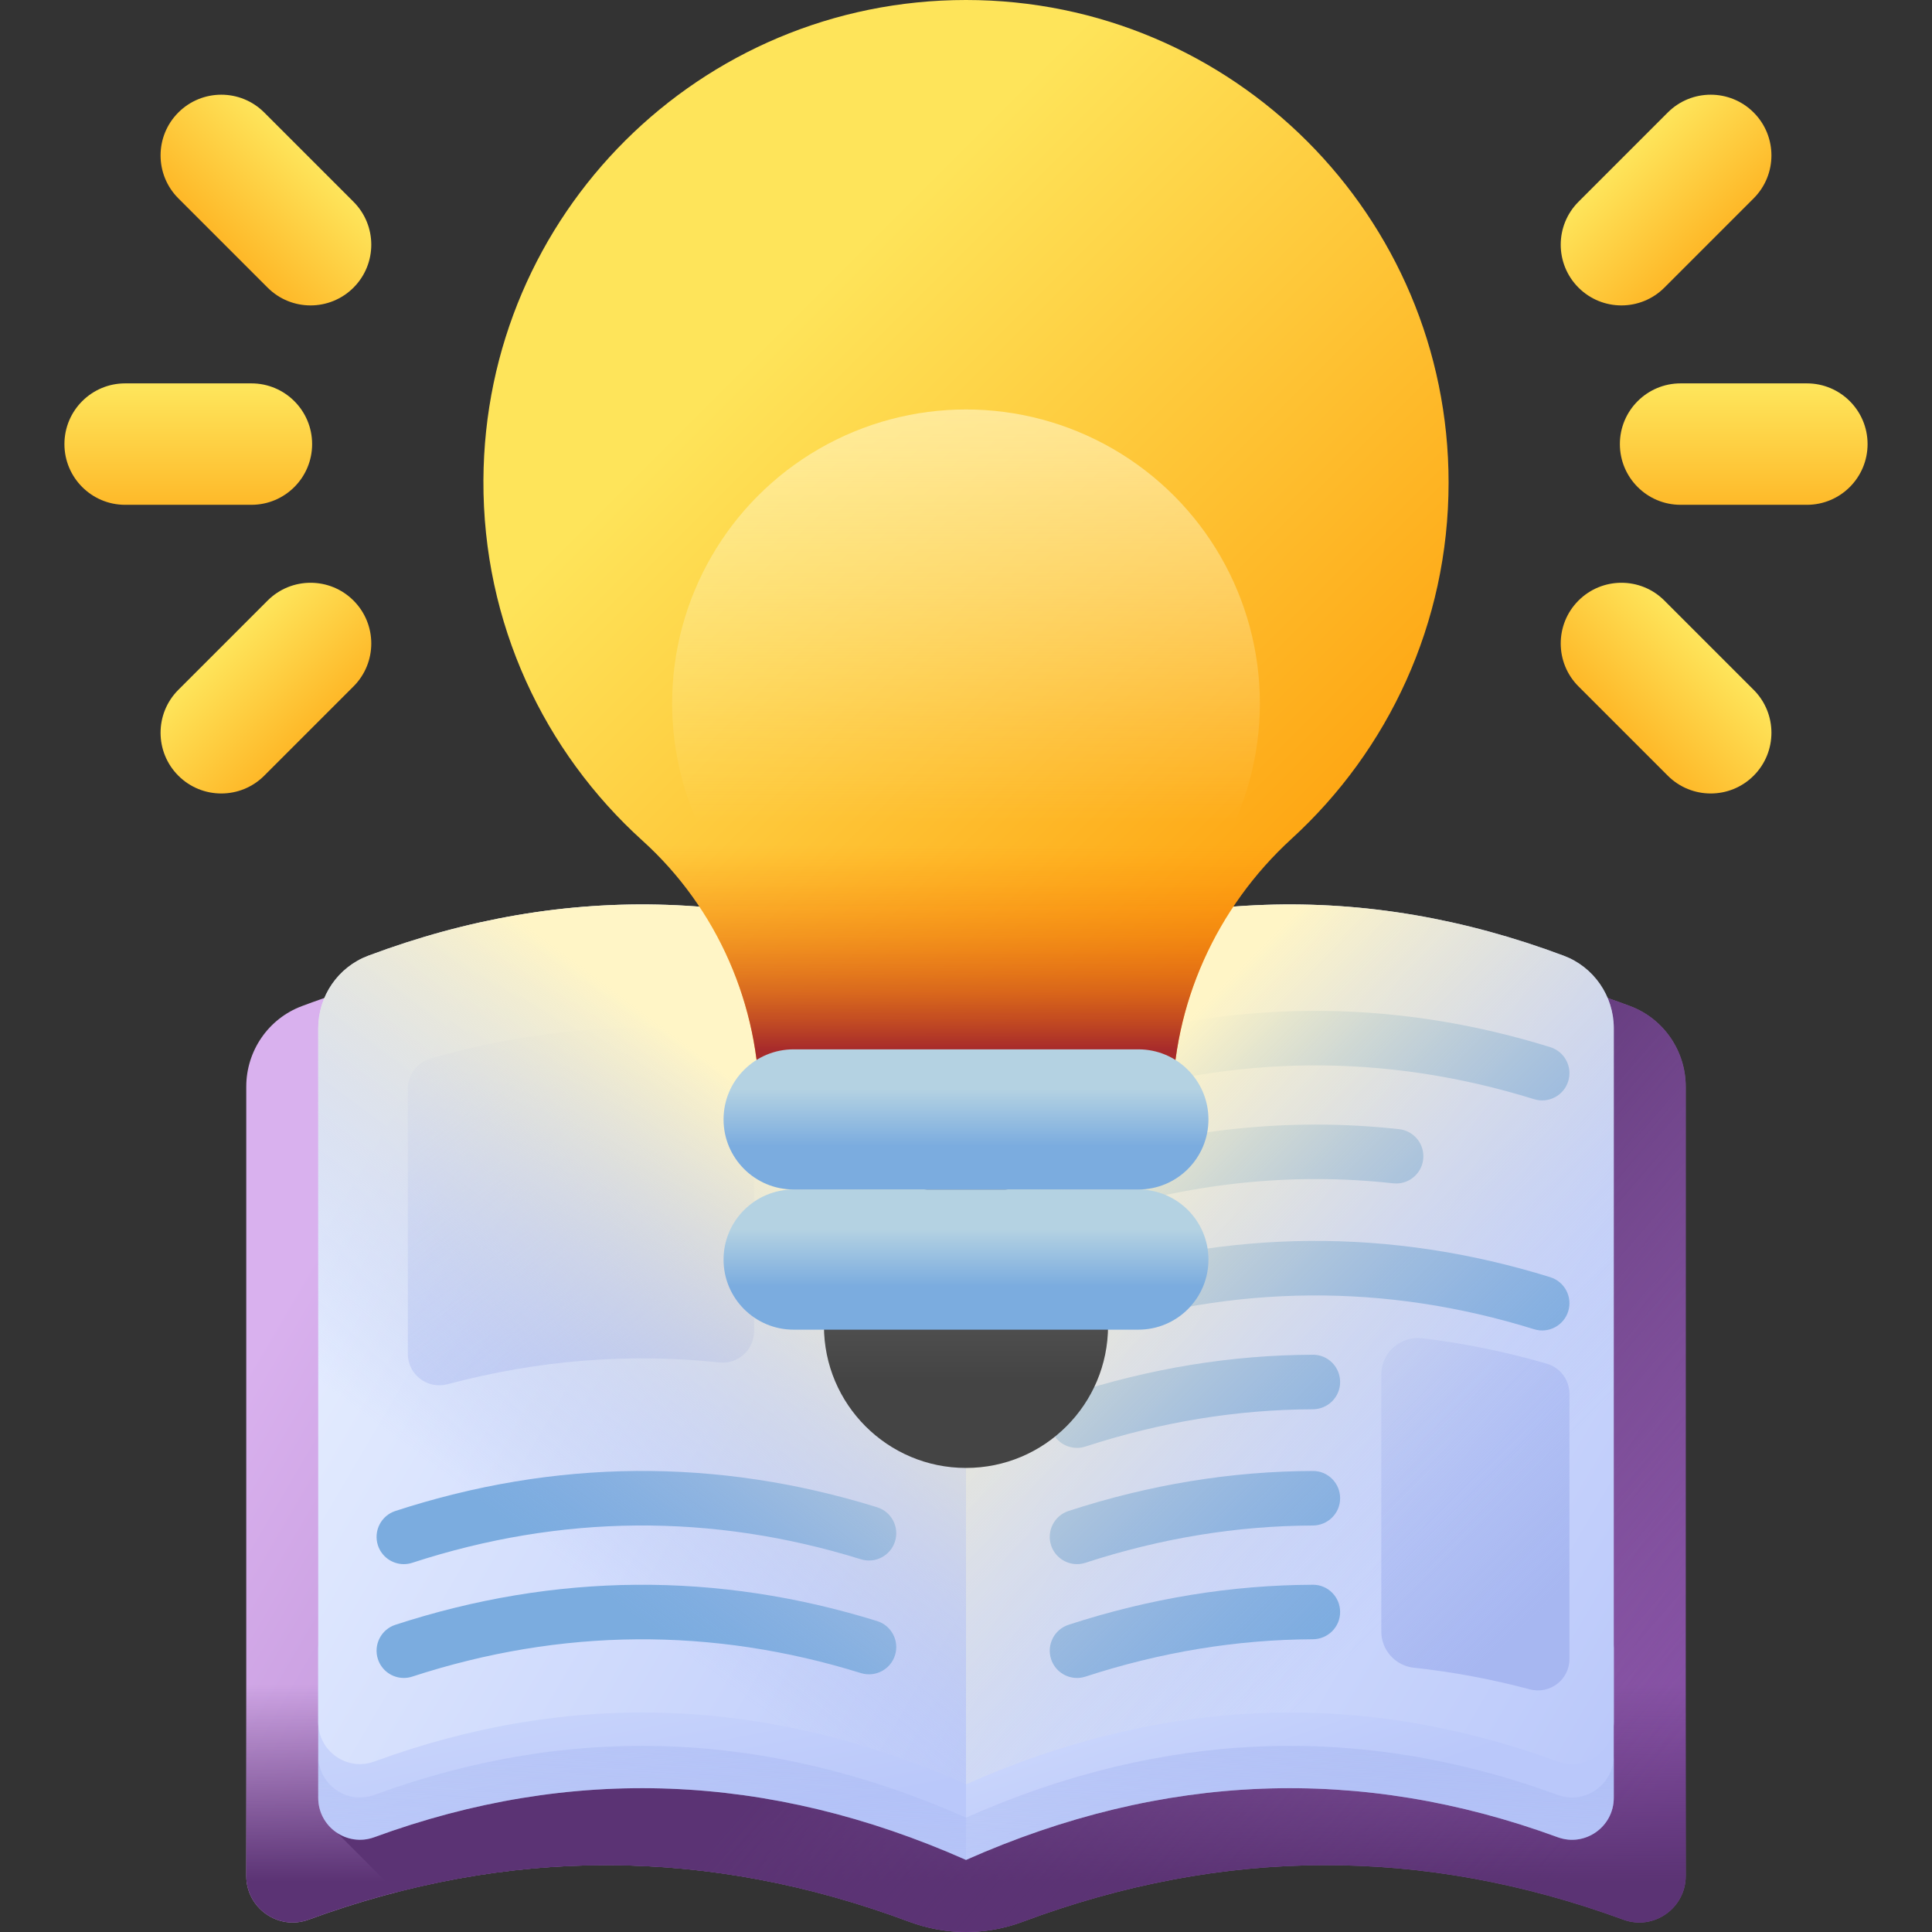 <svg id="Capa_1" enable-background="new 0 0 510 510" height="512" viewBox="0 0 510 510" width="512" xmlns="http://www.w3.org/2000/svg" xmlns:xlink="http://www.w3.org/1999/xlink"><rect x="0" y="0" width="510" height="510" fill="#333333" stroke="none"/><linearGradient id="SVGID_1_" gradientUnits="userSpaceOnUse" x1="101.652" x2="452.378" y1="298.133" y2="503.73"><stop offset="0" stop-color="#d9b1ee"/><stop offset="1" stop-color="#814aa0"/></linearGradient><linearGradient id="lg1"><stop offset="0" stop-color="#5b3374" stop-opacity="0"/><stop offset="1" stop-color="#5b3374"/></linearGradient><linearGradient id="SVGID_2_" gradientUnits="userSpaceOnUse" x1="255" x2="255" xlink:href="#lg1" y1="444.64" y2="496.645"/><linearGradient id="SVGID_3_" gradientUnits="userSpaceOnUse" x1="408.091" x2="274.224" xlink:href="#lg1" y1="503.466" y2="387.448"/><linearGradient id="lg2"><stop offset="0" stop-color="#e6eeff"/><stop offset="1" stop-color="#bac8fa"/></linearGradient><linearGradient id="SVGID_4_" gradientUnits="userSpaceOnUse" x1="148.624" x2="173.893" xlink:href="#lg2" y1="354.773" y2="485.82"/><linearGradient id="SVGID_5_" gradientUnits="userSpaceOnUse" x1="308.638" x2="345.661" xlink:href="#lg2" y1="368.951" y2="477.668"/><linearGradient id="lg3"><stop offset="0" stop-color="#a7b7f1" stop-opacity="0"/><stop offset="1" stop-color="#a7b7f1"/></linearGradient><linearGradient id="SVGID_6_" gradientUnits="userSpaceOnUse" x1="252.42" x2="258.884" xlink:href="#lg3" y1="522.386" y2="388.988"/><linearGradient id="SVGID_7_" gradientUnits="userSpaceOnUse" x1="89.923" x2="296.325" xlink:href="#lg2" y1="312.504" y2="433.917"/><linearGradient id="SVGID_8_" gradientUnits="userSpaceOnUse" x1="249.709" x2="448.799" xlink:href="#lg2" y1="312.118" y2="428.826"/><linearGradient id="SVGID_9_" gradientUnits="userSpaceOnUse" x1="332.105" x2="411.05" xlink:href="#lg3" y1="342.222" y2="421.167"/><linearGradient id="SVGID_10_" gradientUnits="userSpaceOnUse" x1="90.696" x2="254.976" xlink:href="#lg3" y1="235.985" y2="453.96"/><linearGradient id="lg4"><stop offset="0" stop-color="#a7b7f1" stop-opacity="0"/><stop offset="1" stop-color="#fff5c6"/></linearGradient><linearGradient id="SVGID_11_" gradientUnits="userSpaceOnUse" x1="140.581" x2="217.914" xlink:href="#lg4" y1="406.705" y2="302.705"/><linearGradient id="SVGID_12_" gradientUnits="userSpaceOnUse" x1="383.769" x2="277.862" xlink:href="#lg4" y1="410.231" y2="304.324"/><linearGradient id="lg5"><stop offset="0" stop-color="#fee45a"/><stop offset="1" stop-color="#fea613"/></linearGradient><linearGradient id="SVGID_13_" gradientUnits="userSpaceOnUse" x1="199.905" x2="338.446" xlink:href="#lg5" y1="91.772" y2="230.313"/><linearGradient id="SVGID_14_" gradientUnits="userSpaceOnUse" x1="254.998" x2="254.998" y1="223.333" y2="276.87"><stop offset="0" stop-color="#fe7701" stop-opacity="0"/><stop offset=".185" stop-color="#f87204" stop-opacity=".185"/><stop offset=".431" stop-color="#e7630c" stop-opacity=".431"/><stop offset=".711" stop-color="#cb4b19" stop-opacity=".711"/><stop offset="1" stop-color="#a72b2b"/></linearGradient><linearGradient id="SVGID_15_" gradientUnits="userSpaceOnUse" x1="255" x2="255" y1="333.784" y2="364.274"><stop offset="0" stop-color="#5a5a5a"/><stop offset="1" stop-color="#444"/></linearGradient><linearGradient id="lg6"><stop offset="0" stop-color="#b4d2e2"/><stop offset="1" stop-color="#7bacdf"/></linearGradient><linearGradient id="SVGID_16_" gradientUnits="userSpaceOnUse" x1="255" x2="255" xlink:href="#lg6" y1="324.5" y2="339.542"/><linearGradient id="SVGID_17_" gradientUnits="userSpaceOnUse" x1="255" x2="255" xlink:href="#lg6" y1="287.5" y2="302.542"/><linearGradient id="SVGID_18_" gradientUnits="userSpaceOnUse" x1="255" x2="255" y1="217" y2="44.432"><stop offset="0" stop-color="#fff5c6" stop-opacity="0"/><stop offset="1" stop-color="#fff5c6"/></linearGradient><linearGradient id="SVGID_19_" gradientTransform="matrix(0 1 -1 0 4853.736 -7922.238)" gradientUnits="userSpaceOnUse" x1="8025.106" x2="8069.621" xlink:href="#lg5" y1="4393.437" y2="4393.437"/><linearGradient id="SVGID_20_" gradientTransform="matrix(.707 .707 -.707 .707 -754.412 -9504.19)" gradientUnits="userSpaceOnUse" x1="7587.968" x2="7632.484" xlink:href="#lg5" y1="5913.44" y2="5913.44"/><linearGradient id="SVGID_21_" gradientTransform="matrix(-.707 .707 -.707 -.707 7700.853 -2838.164)" gradientUnits="userSpaceOnUse" x1="7255.375" x2="7299.891" xlink:href="#lg5" y1="2999.037" y2="2999.037"/><linearGradient id="SVGID_22_" gradientTransform="matrix(0 1 1 0 -3925.148 -7922.238)" gradientUnits="userSpaceOnUse" x1="8025.106" x2="8069.621" xlink:href="#lg5" y1="3974.849" y2="3974.849"/><linearGradient id="SVGID_23_" gradientTransform="matrix(-.707 .707 .707 .707 1683 -9504.19)" gradientUnits="userSpaceOnUse" x1="7883.957" x2="7928.473" xlink:href="#lg5" y1="5617.451" y2="5617.451"/><linearGradient id="SVGID_24_" gradientTransform="matrix(.707 .707 .707 -.707 -6772.265 -2838.164)" gradientUnits="userSpaceOnUse" x1="6959.386" x2="7003.902" xlink:href="#lg5" y1="2703.048" y2="2703.048"/><g><g><path d="m430.308 265.586c-58.435-21.897-116.946-19.872-175.308 6.007v9.414c0-.369 0-3.507 0-9.414-58.417-25.904-116.928-27.883-175.309-6.007-8.85 3.316-14.684 11.819-14.684 21.269v208.337c0 8.508 8.457 14.479 16.446 11.551 52.814-19.356 105.733-19.188 158.59.551 9.655 3.605 20.262 3.605 29.917-.001 52.812-19.723 105.731-19.921 158.589-.549 7.988 2.928 16.445-3.044 16.445-11.552 0-67.842 0-140.495 0-208.337-.001-9.45-5.836-17.953-14.686-21.269z" fill="url(#SVGID_1_)"/><path d="m65.007 495.193c0 8.508 8.457 14.479 16.446 11.551 52.814-19.356 105.732-19.188 158.59.551 9.655 3.606 20.262 3.605 29.917-.001 52.812-19.723 105.73-19.921 158.589-.549 7.988 2.928 16.445-3.044 16.445-11.552 0-34.024 0-69.257 0-104.487h-379.988c0 35.23 0 70.463.001 104.487z" fill="url(#SVGID_2_)"/><path d="m444.99 286.853v208.34c0 8.51-8.45 14.48-16.44 11.55-52.86-19.37-105.78-19.17-158.59.55-9.66 3.61-20.26 3.61-29.92 0-45.11-16.84-90.27-19.43-135.37-7.79l-16.09-16.09v-220.95c55.43-18.48 110.96-15.46 166.42 9.13 58.36-25.88 116.87-27.9 175.31-6.01 8.85 3.32 14.68 11.82 14.68 21.27z" fill="url(#SVGID_3_)"/><g><g><path d="m255 450.425v40.548c-52.043-23.072-104.18-25.058-156.199-5.994-7.193 2.633-14.797-2.738-14.797-10.39v-40.548c0 7.651 7.604 13.022 14.797 10.39 52.019-19.063 104.156-17.077 156.199 5.994z" fill="url(#SVGID_4_)"/><path d="m425.996 434.042v40.548c0 7.651-7.604 13.034-14.797 10.39-52.066-19.075-104.203-17.065-156.199 5.994v-40.548c51.996-23.06 104.133-25.07 156.199-5.994 7.193 2.644 14.797-2.739 14.797-10.39z" fill="url(#SVGID_5_)"/></g><path d="m411.199 473.814c-52.066-19.075-104.203-17.066-156.199 5.994-52.043-23.072-104.18-25.058-156.199-5.994-7.193 2.633-14.797-2.738-14.797-10.39v11.165c0 7.651 7.604 13.022 14.797 10.39 52.019-19.064 104.156-17.077 156.199 5.994 51.996-23.06 104.133-25.069 156.199-5.994 7.193 2.644 14.797-2.738 14.797-10.39v-11.165c0 7.652-7.604 13.034-14.797 10.39z" fill="url(#SVGID_6_)"/><g><path d="m84 271.426v183.18c0 7.658 7.612 13.032 14.802 10.397 52.018-19.065 104.149-17.084 156.197 5.994.001-71.103.001-142.206.001-213.309-52.577-23.314-105.238-25.096-157.783-5.406-7.965 2.985-13.217 10.638-13.217 19.144z" fill="url(#SVGID_7_)"/><path d="m255 257.688v213.309c52-23.059 104.131-25.075 156.198-5.993 7.19 2.635 14.801-2.74 14.801-10.397 0-61.06 0-122.12 0-183.181 0-8.506-5.252-16.159-13.217-19.144-52.593-19.708-105.254-17.885-157.782 5.406z" fill="url(#SVGID_8_)"/><path d="m408.325 359.981c-10.94-3.167-21.883-5.401-32.829-6.705-5.773-.688-10.869 3.763-10.869 9.576v67.801c0 4.927 3.71 9.061 8.609 9.587 10.191 1.093 20.38 2.99 30.566 5.699 5.292 1.408 10.492-2.523 10.492-7.999v-69.984c0-3.686-2.427-6.949-5.969-7.975z" fill="url(#SVGID_9_)"/><path d="m118.131 365.403c23.914-6.364 47.847-8.28 71.779-5.75 4.896.518 9.158-3.324 9.158-8.247v-70.518c0-4.191-3.12-7.76-7.282-8.241-26.055-3.008-52.112-.746-78.144 6.788-3.546 1.026-5.982 4.288-5.982 7.979v69.984c-.001 5.468 5.187 9.411 10.471 8.005z" fill="url(#SVGID_10_)"/><g fill="#7bacdf"><g><path d="m106.595 412.894c-3.028 0-5.846-1.928-6.835-4.964-1.23-3.776.832-7.836 4.608-9.067 42.185-13.752 84.968-14.086 127.162-.988 3.793 1.178 5.913 5.207 4.736 9.001-1.177 3.792-5.206 5.913-9 4.736-39.293-12.197-79.142-11.885-118.439.926-.742.241-1.494.356-2.232.356z"/><path d="m106.595 442.938c-3.028 0-5.846-1.928-6.835-4.964-1.23-3.776.832-7.836 4.608-9.067 42.183-13.754 84.966-14.086 127.162-.988 3.793 1.178 5.913 5.207 4.736 9-1.177 3.792-5.206 5.913-9 4.736-39.296-12.199-79.144-11.886-118.439.926-.742.242-1.494.357-2.232.357z"/></g><g><g><path d="m353.76 395.498v.009c0 3.988-3.243 7.178-7.231 7.192-20.047.07-40.094 3.349-60.003 9.837-.738.24-1.486.355-2.225.355-3.03 0-5.849-1.927-6.837-4.957-1.237-3.778.834-7.834 4.602-9.071 21.412-6.976 42.98-10.501 64.542-10.559 3.958-.011 7.152 3.238 7.152 7.194z"/><path d="m353.76 425.532c0 3.986-3.241 7.176-7.228 7.192-20.037.08-40.098 3.374-60.006 9.862-.738.24-1.486.355-2.225.355-3.03 0-5.849-1.927-6.837-4.967-1.237-3.778.834-7.834 4.602-9.071 21.394-6.967 42.975-10.499 64.539-10.566 3.959-.012 7.155 3.237 7.155 7.195z"/></g><g><path d="m284.3 352.167c-3.029 0-5.847-1.929-6.836-4.965-1.23-3.775.832-7.835 4.609-9.066 42.184-13.752 84.967-14.083 127.161-.988 3.793 1.178 5.913 5.207 4.736 9s-5.206 5.912-9 4.736c-39.292-12.196-79.141-11.884-118.44.926-.74.243-1.492.357-2.23.357z"/><path d="m353.76 364.816v.009c0 3.988-3.243 7.178-7.231 7.192-20.047.07-40.094 3.349-60.003 9.837-.738.24-1.486.355-2.225.355-3.03 0-5.849-1.927-6.837-4.957-1.237-3.778.834-7.834 4.602-9.071 21.412-6.976 42.98-10.5 64.542-10.559 3.958-.012 7.152 3.237 7.152 7.194z"/></g><g><path d="m284.3 291.441c-3.029 0-5.847-1.928-6.836-4.965-1.23-3.775.832-7.835 4.609-9.066 42.182-13.753 84.967-14.085 127.161-.988 3.793 1.178 5.913 5.207 4.736 9-1.177 3.792-5.202 5.911-9 4.736-39.293-12.197-79.142-11.886-118.44.926-.74.242-1.492.357-2.23.357z"/><path d="m284.3 321.485c-3.029 0-5.847-1.928-6.836-4.965-1.23-3.775.832-7.835 4.609-9.066 28.918-9.427 58.273-12.585 87.262-9.382 3.947.436 6.793 3.991 6.358 7.938-.437 3.947-3.973 6.793-7.938 6.358-26.938-2.978-54.264-.031-81.224 8.76-.741.242-1.493.357-2.231.357z"/></g></g></g></g></g></g><path d="m84 271.426v183.18c0 7.658 7.612 13.032 14.802 10.397 52.018-19.065 104.149-17.084 156.197 5.994.001-71.103.001-142.206.001-213.309-52.577-23.314-105.238-25.096-157.783-5.406-7.965 2.985-13.217 10.638-13.217 19.144z" fill="url(#SVGID_11_)"/><path d="m255 257.688v213.309c52-23.059 104.131-25.075 156.198-5.993 7.19 2.635 14.801-2.74 14.801-10.397 0-61.06 0-122.12 0-183.181 0-8.506-5.252-16.159-13.217-19.144-52.593-19.708-105.254-17.885-157.782 5.406z" fill="url(#SVGID_12_)"/><g><path d="m382.391 127.391c0-70.356-57.034-127.39-127.39-127.391-70.203-.001-127.057 56.569-127.391 126.772-.18 37.752 16.065 71.71 42 95.149 19.78 17.876 30.89 43.417 30.89 70.078v.001h109c0-26.927 11.585-52.419 31.454-70.592 25.465-23.291 41.437-56.787 41.437-94.017z" fill="url(#SVGID_13_)"/><path d="m150.321 200c5.58 8.027 12.056 15.384 19.289 21.921 19.78 17.876 30.89 43.417 30.89 70.079h109c0-26.927 11.585-52.419 31.454-70.592 7.005-6.407 13.287-13.591 18.721-21.408z" fill="url(#SVGID_14_)"/><g><circle cx="255" cy="350" fill="url(#SVGID_15_)" r="37.5"/><path d="m300.5 351h-91c-10.217 0-18.5-8.283-18.5-18.5 0-10.217 8.283-18.5 18.5-18.5h91c10.217 0 18.5 8.283 18.5 18.5 0 10.217-8.283 18.5-18.5 18.5z" fill="url(#SVGID_16_)"/><path d="m300.5 314h-91c-10.217 0-18.5-8.283-18.5-18.5 0-10.217 8.283-18.5 18.5-18.5h91c10.217 0 18.5 8.283 18.5 18.5 0 10.217-8.283 18.5-18.5 18.5z" fill="url(#SVGID_17_)"/></g></g><circle cx="255" cy="185.667" fill="url(#SVGID_18_)" r="77.576"/><g><g><g><g><g><path d="m427.607 117.23c0-8.852 7.176-16.028 16.028-16.028h33.329c8.852 0 16.028 7.176 16.028 16.028 0 8.852-7.176 16.028-16.028 16.028h-33.329c-8.852-.001-16.028-7.177-16.028-16.028z" fill="url(#SVGID_19_)"/></g></g></g><g><g><g><g><path d="m416.686 75.928c-6.259-6.259-6.259-16.407 0-22.667l23.567-23.567c6.259-6.259 16.407-6.259 22.667 0 6.259 6.259 6.259 16.407 0 22.667l-23.567 23.567c-6.26 6.259-16.408 6.259-22.667 0z" fill="url(#SVGID_20_)"/></g></g></g><g><g><g><path d="m416.686 158.531c6.259-6.259 16.407-6.259 22.667 0l23.567 23.567c6.259 6.259 6.259 16.407 0 22.667-6.259 6.259-16.407 6.259-22.667 0l-23.567-23.567c-6.259-6.259-6.259-16.408 0-22.667z" fill="url(#SVGID_21_)"/></g></g></g></g></g><g><g><g><g><path d="m82.393 117.23c0-8.852-7.176-16.028-16.028-16.028h-33.329c-8.852 0-16.028 7.176-16.028 16.028 0 8.852 7.176 16.028 16.028 16.028h33.329c8.852-.001 16.028-7.177 16.028-16.028z" fill="url(#SVGID_22_)"/></g></g></g><g><g><g><g><path d="m93.314 75.928c6.259-6.259 6.259-16.407 0-22.667l-23.567-23.567c-6.259-6.259-16.407-6.259-22.667 0-6.259 6.259-6.259 16.407 0 22.667l23.567 23.567c6.26 6.259 16.408 6.259 22.667 0z" fill="url(#SVGID_23_)"/></g></g></g><g><g><g><path d="m93.314 158.531c-6.259-6.259-16.407-6.259-22.667 0l-23.567 23.567c-6.259 6.259-6.259 16.407 0 22.667 6.259 6.259 16.407 6.259 22.667 0l23.567-23.567c6.26-6.259 6.259-16.408 0-22.667z" fill="url(#SVGID_24_)"/></g></g></g></g></g></g></g></svg>
